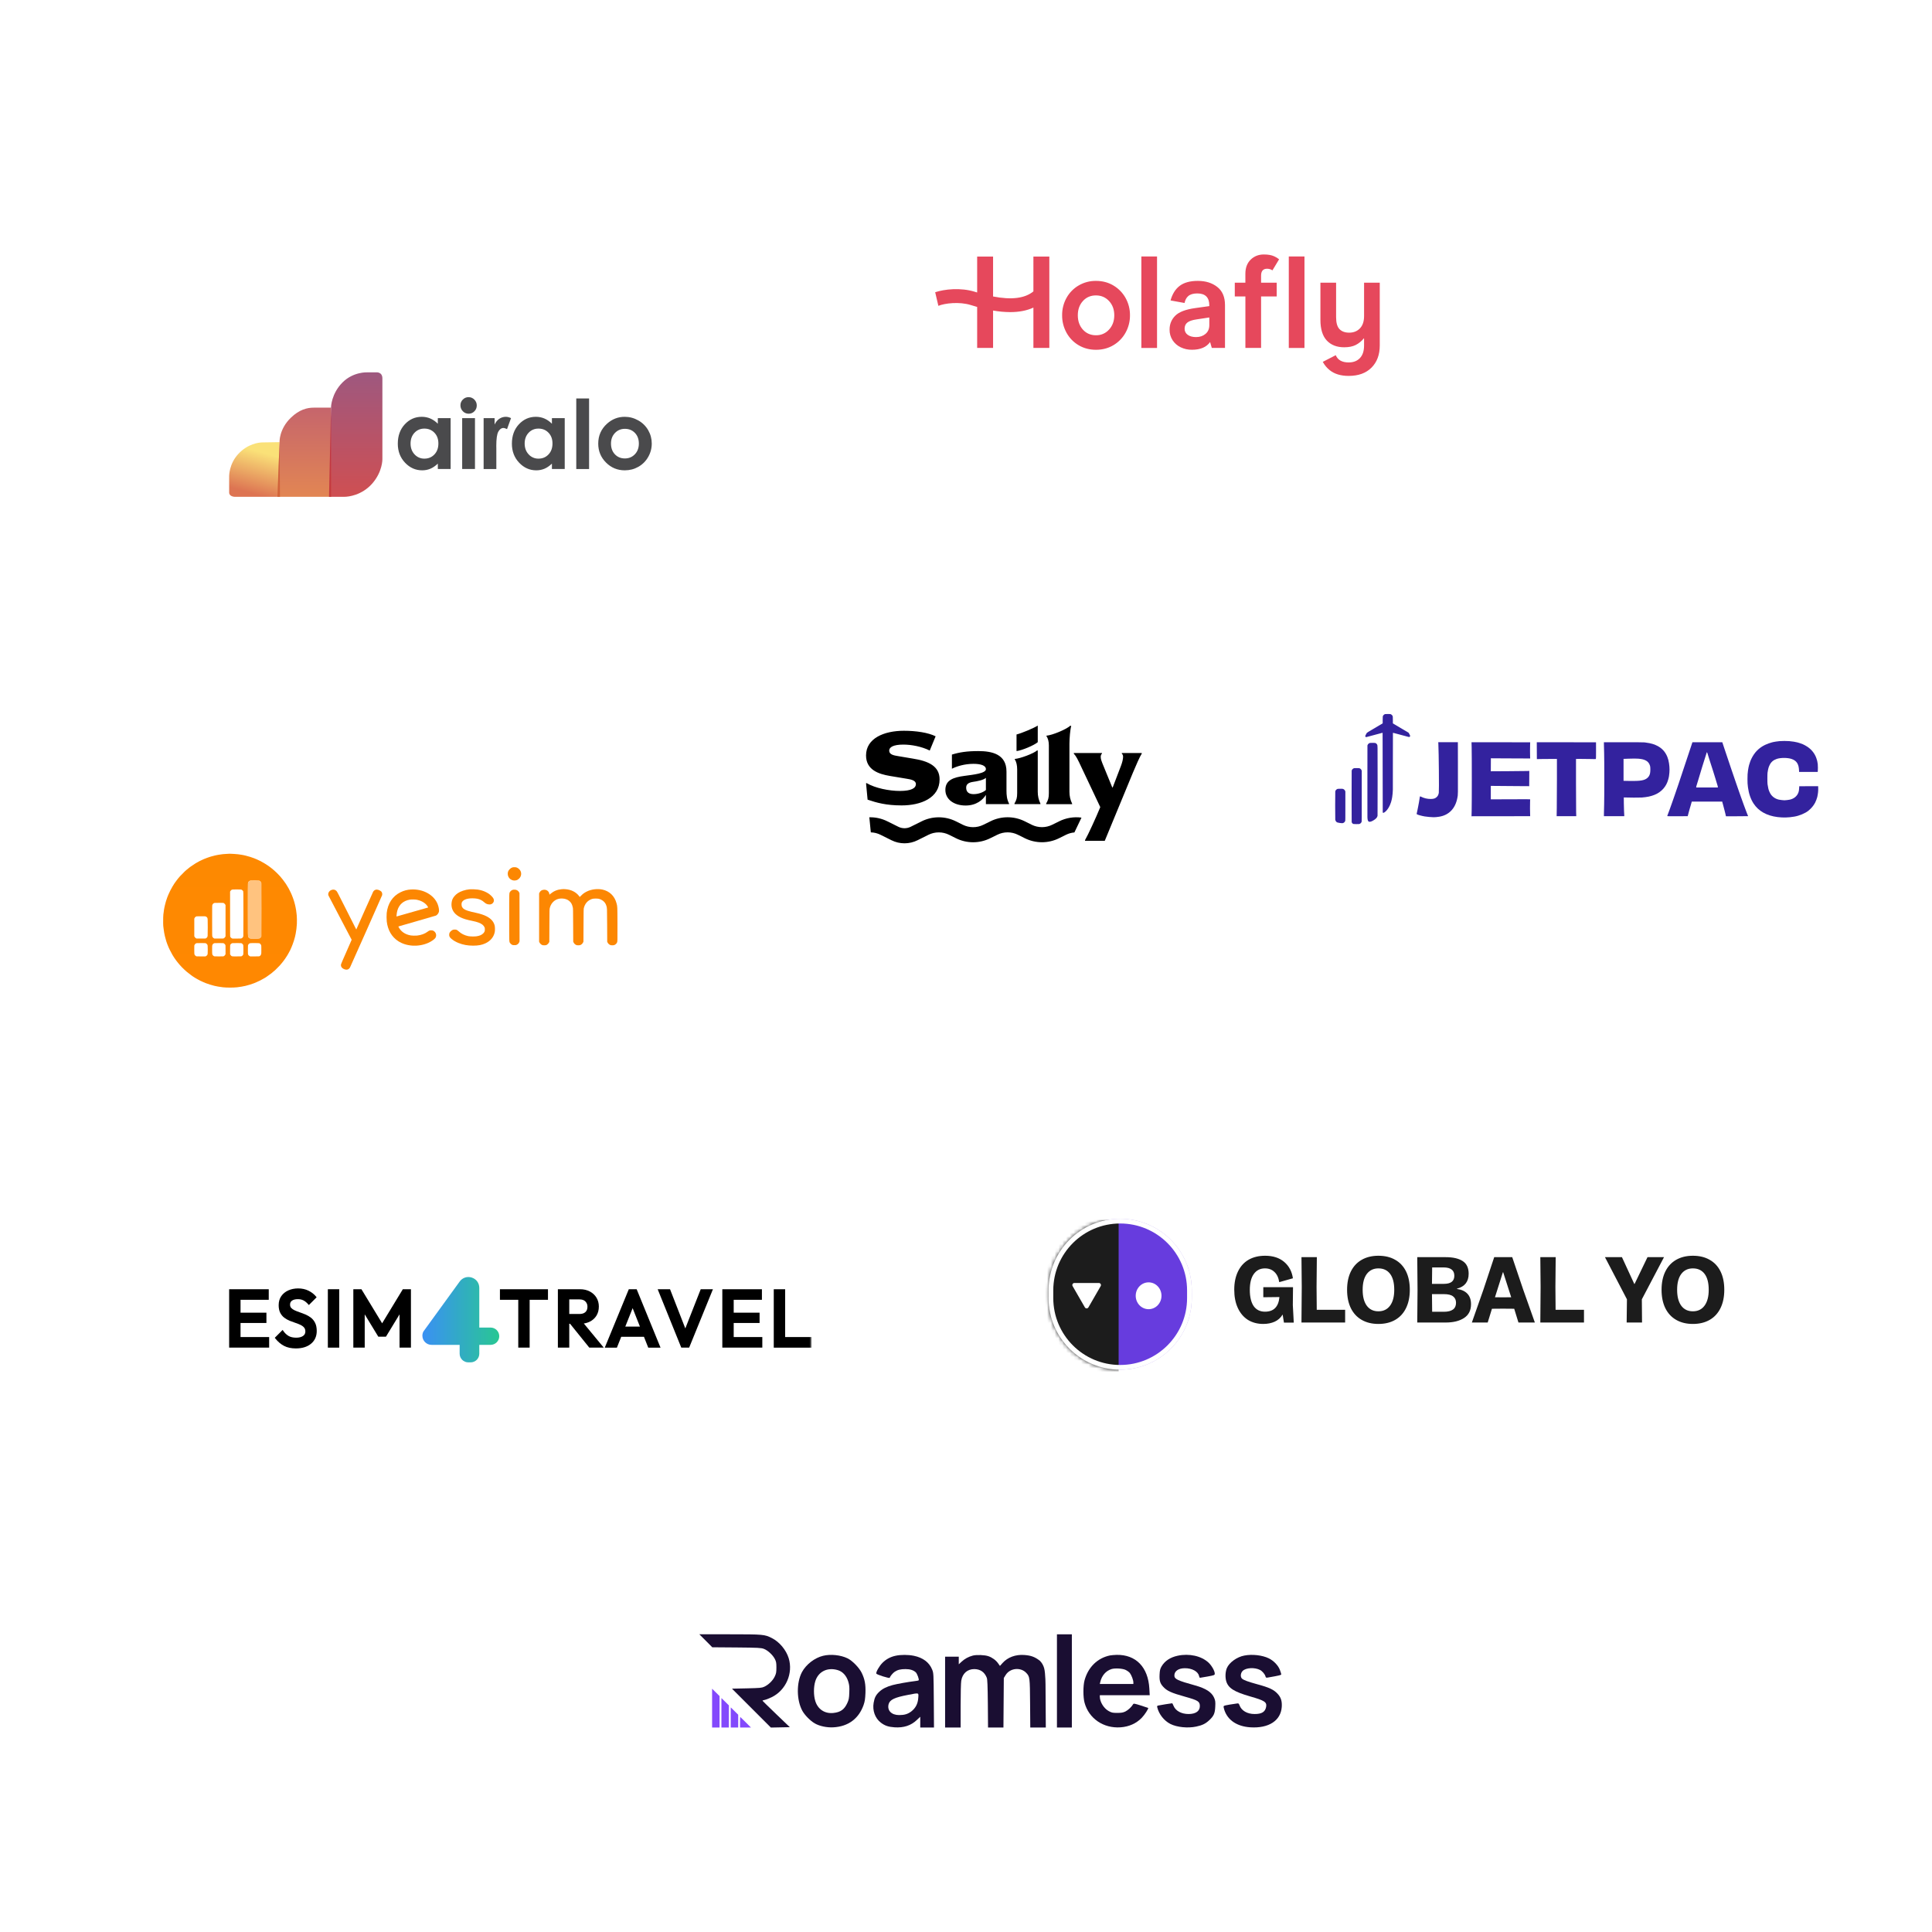 <svg fill="none" height="512" viewBox="0 0 512 512" width="512" xmlns="http://www.w3.org/2000/svg" xmlns:xlink="http://www.w3.org/1999/xlink"><filter id="a" color-interpolation-filters="sRGB" filterUnits="userSpaceOnUse" height="139.964" width="218.18" x="308.753" y="133.623"><feFlood flood-opacity="0" result="BackgroundImageFix"/><feColorMatrix in="SourceAlpha" result="hardAlpha" type="matrix" values="0 0 0 0 0 0 0 0 0 0 0 0 0 0 0 0 0 0 127 0"/><feOffset dy="4.117"/><feGaussianBlur stdDeviation="16.466"/><feComposite in2="hardAlpha" operator="out"/><feColorMatrix type="matrix" values="0 0 0 0 0 0 0 0 0 0 0 0 0 0 0 0 0 0 0.04 0"/><feBlend in2="BackgroundImageFix" mode="normal" result="effect1_dropShadow_6668_5616"/><feBlend in="SourceGraphic" in2="effect1_dropShadow_6668_5616" mode="normal" result="shape"/></filter><filter id="b" color-interpolation-filters="sRGB" filterUnits="userSpaceOnUse" height="139.964" width="208.916" x="203.78" y="12.184"><feFlood flood-opacity="0" result="BackgroundImageFix"/><feColorMatrix in="SourceAlpha" result="hardAlpha" type="matrix" values="0 0 0 0 0 0 0 0 0 0 0 0 0 0 0 0 0 0 127 0"/><feOffset dy="4.117"/><feGaussianBlur stdDeviation="16.466"/><feComposite in2="hardAlpha" operator="out"/><feColorMatrix type="matrix" values="0 0 0 0 0 0 0 0 0 0 0 0 0 0 0 0 0 0 0.04 0"/><feBlend in2="BackgroundImageFix" mode="normal" result="effect1_dropShadow_6668_5616"/><feBlend in="SourceGraphic" in2="effect1_dropShadow_6668_5616" mode="normal" result="shape"/></filter><filter id="c" color-interpolation-filters="sRGB" filterUnits="userSpaceOnUse" height="132.76" width="210.975" x="10.3" y="49.233"><feFlood flood-opacity="0" result="BackgroundImageFix"/><feColorMatrix in="SourceAlpha" result="hardAlpha" type="matrix" values="0 0 0 0 0 0 0 0 0 0 0 0 0 0 0 0 0 0 127 0"/><feOffset dy="4.117"/><feGaussianBlur stdDeviation="16.466"/><feComposite in2="hardAlpha" operator="out"/><feColorMatrix type="matrix" values="0 0 0 0 0 0 0 0 0 0 0 0 0 0 0 0 0 0 0.04 0"/><feBlend in2="BackgroundImageFix" mode="normal" result="effect1_dropShadow_6668_5616"/><feBlend in="SourceGraphic" in2="effect1_dropShadow_6668_5616" mode="normal" result="shape"/></filter><filter id="d" color-interpolation-filters="sRGB" filterUnits="userSpaceOnUse" height="132.76" width="265.52" x="233.626" y="276.675"><feFlood flood-opacity="0" result="BackgroundImageFix"/><feColorMatrix in="SourceAlpha" result="hardAlpha" type="matrix" values="0 0 0 0 0 0 0 0 0 0 0 0 0 0 0 0 0 0 127 0"/><feOffset dy="4.117"/><feGaussianBlur stdDeviation="16.466"/><feComposite in2="hardAlpha" operator="out"/><feColorMatrix type="matrix" values="0 0 0 0 0 0 0 0 0 0 0 0 0 0 0 0 0 0 0.04 0"/><feBlend in2="BackgroundImageFix" mode="normal" result="effect1_dropShadow_6668_5616"/><feBlend in="SourceGraphic" in2="effect1_dropShadow_6668_5616" mode="normal" result="shape"/></filter><filter id="e" color-interpolation-filters="sRGB" filterUnits="userSpaceOnUse" height="132.76" width="252.141" x="10.3" y="283.879"><feFlood flood-opacity="0" result="BackgroundImageFix"/><feColorMatrix in="SourceAlpha" result="hardAlpha" type="matrix" values="0 0 0 0 0 0 0 0 0 0 0 0 0 0 0 0 0 0 127 0"/><feOffset dy="4.117"/><feGaussianBlur stdDeviation="16.466"/><feComposite in2="hardAlpha" operator="out"/><feColorMatrix type="matrix" values="0 0 0 0 0 0 0 0 0 0 0 0 0 0 0 0 0 0 0.04 0"/><feBlend in2="BackgroundImageFix" mode="normal" result="effect1_dropShadow_6668_5616"/><feBlend in="SourceGraphic" in2="effect1_dropShadow_6668_5616" mode="normal" result="shape"/></filter><filter id="f" color-interpolation-filters="sRGB" filterUnits="userSpaceOnUse" height="132.76" width="165.694" x="182.169" y="142.886"><feFlood flood-opacity="0" result="BackgroundImageFix"/><feColorMatrix in="SourceAlpha" result="hardAlpha" type="matrix" values="0 0 0 0 0 0 0 0 0 0 0 0 0 0 0 0 0 0 127 0"/><feOffset dy="4.117"/><feGaussianBlur stdDeviation="16.466"/><feComposite in2="hardAlpha" operator="out"/><feColorMatrix type="matrix" values="0 0 0 0 0 0 0 0 0 0 0 0 0 0 0 0 0 0 0.04 0"/><feBlend in2="BackgroundImageFix" mode="normal" result="effect1_dropShadow_6668_5616"/><feBlend in="SourceGraphic" in2="effect1_dropShadow_6668_5616" mode="normal" result="shape"/></filter><filter id="g" color-interpolation-filters="sRGB" filterUnits="userSpaceOnUse" height="132.76" width="248.026" x="138.944" y="379.59"><feFlood flood-opacity="0" result="BackgroundImageFix"/><feColorMatrix in="SourceAlpha" result="hardAlpha" type="matrix" values="0 0 0 0 0 0 0 0 0 0 0 0 0 0 0 0 0 0 127 0"/><feOffset dy="4.117"/><feGaussianBlur stdDeviation="16.466"/><feComposite in2="hardAlpha" operator="out"/><feColorMatrix type="matrix" values="0 0 0 0 0 0 0 0 0 0 0 0 0 0 0 0 0 0 0.04 0"/><feBlend in2="BackgroundImageFix" mode="normal" result="effect1_dropShadow_6668_5616"/><feBlend in="SourceGraphic" in2="effect1_dropShadow_6668_5616" mode="normal" result="shape"/></filter><filter id="h" color-interpolation-filters="sRGB" filterUnits="userSpaceOnUse" height="132.76" width="202.742" x="2.067" y="177.877"><feFlood flood-opacity="0" result="BackgroundImageFix"/><feColorMatrix in="SourceAlpha" result="hardAlpha" type="matrix" values="0 0 0 0 0 0 0 0 0 0 0 0 0 0 0 0 0 0 127 0"/><feOffset dy="4.117"/><feGaussianBlur stdDeviation="16.466"/><feComposite in2="hardAlpha" operator="out"/><feColorMatrix type="matrix" values="0 0 0 0 0 0 0 0 0 0 0 0 0 0 0 0 0 0 0.04 0"/><feBlend in2="BackgroundImageFix" mode="normal" result="effect1_dropShadow_6668_5616"/><feBlend in="SourceGraphic" in2="effect1_dropShadow_6668_5616" mode="normal" result="shape"/></filter><linearGradient id="i" gradientUnits="userSpaceOnUse" x1="94.272" x2="94.272" y1="94.556" y2="127.539"><stop offset="0" stop-color="#9e587f"/><stop offset="1" stop-color="#cf4f52"/></linearGradient><linearGradient id="j" gradientUnits="userSpaceOnUse" x1="69.605" x2="66.609" y1="115.818" y2="126.58"><stop offset="0" stop-color="#fae178"/><stop offset="1" stop-color="#dd7452"/></linearGradient><linearGradient id="k" gradientUnits="userSpaceOnUse" x1="80.661" x2="80.661" y1="103.913" y2="127.539"><stop offset="0" stop-color="#c6656c"/><stop offset="1" stop-color="#e28653"/></linearGradient><linearGradient id="l" gradientUnits="userSpaceOnUse" x1="111.938" x2="132.306" y1="345.614" y2="345.614"><stop offset="0" stop-color="#3a90f4"/><stop offset="1" stop-color="#29c793"/></linearGradient><linearGradient id="m" gradientUnits="userSpaceOnUse" x1="60.963" x2="60.963" y1="257.607" y2="222.13"><stop offset="0" stop-color="#ff8801"/><stop offset="1" stop-color="#fd8901"/></linearGradient><clipPath id="n"><path d="m0 0h512v512h-512z"/></clipPath><clipPath id="o"><path d="m60.728 94.516h112.177v33.063h-112.177z"/></clipPath><clipPath id="p"><path d="m60.728 330.191h154.372v30.874h-154.372z"/></clipPath><clipPath id="q"><path d="m229.51 188.168h73.07v32.881h-73.07z"/></clipPath><clipPath id="r"><path d="m185.256 428.989h154.619v24.7h-154.619z"/></clipPath><clipPath id="s"><path d="m43.232 222.13h120.41v35.603h-120.41z"/></clipPath><mask id="t" height="41" maskUnits="userSpaceOnUse" width="39" x="277" y="318"><path d="m315.836 337.848c0-10.481-8.497-18.978-18.979-18.978-10.481 0-18.978 8.497-18.978 18.978v2.038c0 10.482 8.497 18.979 18.978 18.979 10.482 0 18.979-8.497 18.979-18.979z" fill="#fff"/></mask><mask id="u" height="23" maskUnits="userSpaceOnUse" width="156" x="60" y="334"><path d="m60.728 356.922h154.373v-22.615h-154.373z" fill="#fff"/></mask><mask id="v" height="23" maskUnits="userSpaceOnUse" width="156" x="60" y="334"><path d="m60.728 356.922h154.373v-22.615h-154.373z" fill="#fff"/></mask><mask id="w" height="23" maskUnits="userSpaceOnUse" width="156" x="60" y="334"><path d="m60.728 356.922h154.373v-22.615h-154.373z" fill="#fff"/></mask><mask id="x" height="23" maskUnits="userSpaceOnUse" width="156" x="60" y="334"><path d="m60.728 356.922h154.373v-22.615h-154.373z" fill="#fff"/></mask><mask id="y" height="23" maskUnits="userSpaceOnUse" width="156" x="60" y="334"><path d="m60.728 356.922h154.373v-22.615h-154.373z" fill="#fff"/></mask><mask id="z" height="23" maskUnits="userSpaceOnUse" width="156" x="60" y="334"><path d="m60.728 356.922h154.373v-22.615h-154.373z" fill="#fff"/></mask><mask id="A" height="23" maskUnits="userSpaceOnUse" width="156" x="60" y="334"><path d="m60.728 356.922h154.373v-22.615h-154.373z" fill="#fff"/></mask><mask id="B" height="23" maskUnits="userSpaceOnUse" width="156" x="60" y="334"><path d="m60.728 356.922h154.373v-22.615h-154.373z" fill="#fff"/></mask><g clip-path="url(#n)"><g filter="url(#a)"><rect fill="#fff" height="74.099" rx="32.933" width="152.314" x="341.686" y="162.439"/><g fill="#33229e"><path d="m367.067 185.122c-.302.097-.524.321-.615.622-.021.071-.026.235-.026.951v.867l-.045.041c-.026.024-.053.043-.062.043-.008 0-.05.023-.091.052-.041.028-.079.052-.083.052-.005 0-.11.062-.236.138-.126.075-.231.137-.236.137s-.029.014-.053.033c-.026.017-.076.048-.111.069-.036.019-.091.05-.12.067-.031.019-.188.112-.348.207-.16.096-.295.176-.298.176-.005 0-.03.014-.054.032-.026.018-.075.049-.11.069-.146.081-.188.107-.444.261-.147.087-.29.174-.319.189-.028.017-.095.055-.147.086-.051.031-.117.069-.146.086-.028.016-.172.102-.319.19-.257.153-.298.179-.443.26-.036.021-.086.052-.112.069-.024.019-.048.033-.053.033-.029 0-.276.167-.334.227-.078.081-.086.095-.305.517-.129.252-.148.298-.148.376 0 .112.039.172.148.222l.079.038.176-.045c.165-.043.262-.069.553-.146.07-.019.188-.05.258-.069.071-.019.188-.05.259-.069.07-.019.187-.05.258-.069.34-.09.4-.107.457-.123.032-.01.088-.024.12-.032.033-.009.092-.024.13-.035.037-.01.096-.026.129-.034.032-.009.091-.024.129-.035.038-.01.096-.026.129-.034.033-.009.091-.024.129-.035.038-.01.097-.025.13-.034.032-.009.091-.024.129-.034.038-.011.096-.026.129-.035s.088-.022.121-.033c.032-.008.12-.032.194-.051.567-.152.652-.174.793-.211.074-.019.141-.029.15-.024.012.007.017 3.786.017 10.546 0 7.95.005 10.546.021 10.574.034.067.062.081.151.081.142 0 .31-.102.602-.362.246-.222.422-.429.632-.744.098-.148.179-.274.179-.281s.014-.033.033-.057c.041-.06.22-.41.284-.555.143-.325.188-.443.276-.713.031-.097.067-.209.079-.252s.028-.096.034-.12c.076-.245.188-.77.24-1.117.093-.613.146-1.237.167-1.933.007-.203.01-3.675.007-7.712-.002-4.974.003-7.346.015-7.353.018-.012.049-.005.283.057.072.021.191.052.262.071.071.018.188.049.258.068.071.019.188.05.259.069.07.019.188.05.258.069.071.019.188.05.259.069.07.019.187.05.258.069.34.09.4.107.457.122.032.011.088.025.12.033.033.009.092.024.13.035.037.01.096.025.129.034.032.009.091.024.129.035.038.01.096.025.129.034s.091.024.129.034c.038.011.097.026.13.035.032.009.091.024.129.034.038.011.096.026.129.035.033.008.088.022.121.033.032.008.12.032.194.051.073.021.193.054.267.073.186.051.302.06.374.025.09-.043.147-.129.159-.237.008-.09.005-.1-.159-.419-.093-.181-.179-.346-.191-.372-.014-.024-.041-.059-.062-.079-.038-.035-.267-.178-.284-.178-.005 0-.03-.014-.054-.033-.026-.017-.076-.048-.11-.068-.146-.081-.188-.107-.444-.261-.147-.088-.29-.174-.319-.189-.028-.017-.095-.055-.147-.086-.051-.031-.117-.069-.146-.086-.028-.016-.172-.102-.319-.19-.257-.153-.298-.179-.443-.26-.036-.021-.086-.052-.112-.069-.024-.019-.048-.033-.053-.033-.003 0-.138-.079-.298-.176-.16-.094-.317-.187-.346-.206-.031-.018-.087-.049-.121-.067-.036-.021-.086-.052-.112-.069-.024-.019-.048-.033-.053-.033-.006 0-.111-.062-.236-.138-.126-.076-.231-.138-.236-.138-.004 0-.042-.024-.083-.051-.042-.03-.079-.052-.086-.052s-.045-.024-.086-.052l-.076-.052-.005-.892c-.007-.956-.004-.913-.104-1.12-.096-.195-.325-.377-.567-.45-.094-.029-1.295-.022-1.39.007z"/><path d="m363.048 192.77c-.296.085-.505.273-.626.566l-.037.091-.009 9.347c-.005 5.141-.003 9.486.005 9.657.033.758.114 1.03.355 1.183.071.045.091.048.236.048.2 0 .374-.051.696-.203.198-.095.536-.303.715-.441.302-.234.453-.4.567-.618.052-.102.064-.137.114-.323.017-.06.02-2.021.019-8.666-.004-4.724-.011-8.892-.019-9.261-.016-.74-.019-.765-.142-.99-.096-.179-.305-.336-.523-.395-.105-.027-1.249-.022-1.351.005z"/><path d="m358.872 199.457c-.321.081-.558.305-.662.627-.027.085-.027 13.554 0 13.654.076.276.248.452.505.515.107.028 1.38.037 1.475.011.325-.085.568-.315.663-.629.022-.074.026-.913.026-6.78v-6.695l-.036-.109c-.093-.284-.343-.52-.627-.59-.109-.028-1.239-.031-1.344-.004z"/><path d="m354.554 204.931c-.169.046-.207.062-.319.136-.181.117-.309.293-.372.508-.035.122-.037 7.429-.002 7.562.105.386.289.613.581.717.131.046.332.088.585.12.507.068.691.078.817.05.322-.074.582-.325.665-.644.022-.086.026-.588.026-3.913v-3.813l-.041-.122c-.023-.067-.066-.162-.097-.208-.096-.152-.281-.298-.439-.354-.162-.055-.228-.06-.781-.058-.31.002-.591.008-.623.019z"/><path d="m471.656 192.283c-.709.074-1.413.177-1.729.255-.082.022-.246.061-.367.091-.475.112-1.283.406-1.789.652-1.646.795-2.813 1.98-3.639 3.691-.142.289-.255.549-.255.575 0 .025-.017.082-.043.125-.043.078-.168.458-.259.786-.03.108-.069.242-.086.303-.057.186-.182.834-.255 1.318-.104.722-.134 1.236-.134 2.264 0 1.025.017 1.34.134 2.23.207 1.599.73 3.103 1.469 4.235 1.318 2.023 3.479 3.246 6.37 3.604 1.499.186 2.856.152 4.472-.125 1.288-.22 2.874-.886 3.674-1.538.812-.666 1.365-1.323 1.802-2.135.203-.381.492-1.145.574-1.513.199-.912.273-1.577.251-2.329l-.013-.536h-2.506l-2.507.004-.03.554c-.03.527-.069.777-.177 1.076-.346.985-1.18 1.681-2.299 1.927-.294.069-1.154.169-1.426.169-.273 0-1.115-.1-1.448-.169-.955-.203-1.78-.778-2.264-1.577-.16-.264-.402-.817-.463-1.042-.017-.073-.06-.237-.095-.367-.056-.225-.095-.432-.203-1.128-.056-.372-.056-2.649 0-3.016.181-1.146.268-1.457.562-2.057.389-.8.989-1.31 1.88-1.612 1.032-.346 2.843-.346 3.889 0 1.387.458 1.97 1.361 2.022 3.137l.009.311h2.463l2.463.005.031-.186c.043-.29.038-1.573-.009-1.889-.13-.847-.13-.847-.35-1.517-.406-1.223-1.24-2.303-2.381-3.072-.355-.238-.968-.579-1.236-.683-.549-.212-.791-.298-1.132-.393-.108-.03-.242-.069-.303-.087-.38-.116-1.357-.272-2.165-.341-.579-.056-1.966-.052-2.502 0z"/><path d="m381.183 193.13c.112 2.131.207 12.381.116 12.856-.095.497-.216.765-.475 1.042-.406.436-.847.592-1.664.592-.911 0-1.771-.199-2.541-.588-.294-.147-.328-.138-.358.1-.048.414-.117.825-.234 1.447-.026.138-.069.363-.095.497-.026.138-.06.337-.082.445-.065.368-.134.713-.173.865-.021.082-.06.267-.086.41s-.065.316-.087.389c-.017.069-.047.203-.06.29-.026.142-.017.168.091.22.129.069.475.194.682.246.597.16.834.216 1.318.303.545.099 1.846.216 2.416.216.372 0 .916-.052 1.431-.134 2.597-.411 4.308-2.182 4.835-5.009.177-.95.164-.272.143-9.52l-.013-5.216h-2.597-2.597z"/><path d="m390.006 193.994c.052 1.841.052 14.857 0 16.75l-.039 1.456 7.774-.008 7.774-.013-.008-.151c-.044-.713-.057-3.116-.022-3.626.026-.341.035-.644.026-.674-.017-.043-1.05-.052-5.229-.03l-5.203.021v-1.785-1.784l3.989.034c2.191.022 4.481.039 5.086.039l1.102.004.013-2.022.009-2.027-.506.026c-.281.013-2.576.035-5.104.052l-4.589.026.009-1.72.013-1.724 3.392.021c1.867.013 4.209.022 5.207.022h1.815l-.021-.454c-.013-.25-.022-.95-.022-1.555s.009-1.366.022-1.686l.021-.583-7.774-.013-7.774-.009z"/><path d="m407.274 194.816.013 2.238 1.145-.022c.631-.012 1.828-.021 2.658-.021h1.513v5.445c0 2.995-.018 6.409-.039 7.584l-.035 2.139h2.597 2.602l-.035-1.145c-.017-.631-.034-4.041-.034-7.584v-6.439l1.037-.013c.57-.009 1.746.009 2.61.03.92.026 1.595.03 1.62.009.035-.03.048-.722.044-2.239l-.005-2.195-7.852-.013-7.847-.009z"/><path d="m425.062 193.433c.004.471.03 1.4.052 2.065.056 1.513.056 12.278 0 13.591-.022.536-.044 1.448-.048 2.031l-.013 1.059h2.701 2.697l-.013-.432c-.005-.238-.031-.657-.052-.929-.022-.272-.043-1.197-.052-2.053l-.013-1.556.173.009c1.007.048 4.071.061 4.598.017 1.422-.116 2.342-.306 3.332-.695 1.845-.722 3.176-2.2 3.673-4.084.142-.54.164-.627.212-.951.177-1.214.177-2.117 0-3.327-.1-.67-.234-1.171-.454-1.729-.532-1.331-1.452-2.325-2.727-2.943-.281-.134-.549-.259-.596-.281-.337-.134-.929-.302-1.426-.402-.368-.073-.787-.138-1.275-.198-.234-.026-2.239-.044-5.575-.044h-5.207zm9.161 3.513c1.003.108 1.344.19 1.91.467.584.289.96.765 1.154 1.46.112.407.095 1.573-.026 2.027-.134.484-.32.804-.631 1.093-.752.709-1.888.908-4.818.847l-1.556-.03v-2.912-2.909l.272-.004c.147-.004.579-.022.96-.039 1.123-.047 2.286-.047 2.735 0z"/><path d="m448.158 193.649c-1.107 3.344-3.388 10.202-3.423 10.276-.021.047-.147.406-.276.799-.134.394-.359 1.055-.502 1.47-.147.415-.319.92-.389 1.123-.069.203-.203.592-.302.865-.099.272-.216.605-.259.734-.044.13-.143.402-.216.605-.074.203-.165.454-.199.562-.035.108-.082.233-.1.281-.021.047-.06.155-.09.238-.031.082-.07.19-.087.237-.017.048-.073.195-.121.324-.047.13-.147.394-.22.584-.074.19-.134.371-.134.402 0 .043.557.051 2.709.043l2.71-.013.039-.151c.086-.363.104-.433.246-.93.078-.272.121-.427.19-.691.069-.242.208-.73.285-.972.018-.061.057-.195.087-.303s.069-.242.086-.302c.022-.061.061-.199.091-.316l.056-.203h4.032 4.032l.026.117c.013.069.035.151.048.186.012.034.06.211.108.389.047.177.099.38.121.453.064.221.22.813.259.973.099.419.268 1.076.302 1.192.026.074.044.173.044.221 0 .047.021.147.047.224l.048.134h2.904c1.599 0 2.917-.013 2.934-.025.013-.013.009-.061-.009-.1-.021-.039-.056-.117-.078-.177-.025-.061-.069-.169-.099-.238-.065-.155-.082-.199-.259-.67-.078-.203-.156-.406-.173-.453-.017-.048-.078-.203-.13-.346s-.112-.298-.129-.346c-.018-.047-.074-.194-.121-.324-.048-.129-.121-.324-.16-.432-.043-.108-.091-.242-.108-.302-.022-.061-.095-.273-.173-.476-.074-.203-.164-.454-.199-.562s-.082-.233-.104-.281c-.021-.047-.069-.172-.103-.28-.035-.108-.143-.42-.242-.692-.1-.272-.216-.605-.26-.734-.043-.13-.181-.519-.302-.865-.121-.345-.277-.791-.346-.994s-.263-.765-.432-1.253-.432-1.266-.588-1.728c-.151-.463-.298-.882-.32-.93-.021-.047-.332-.972-.691-2.052-.359-1.081-.665-1.997-.683-2.031-.017-.035-.276-.8-.57-1.694l-.54-1.634h-3.959-3.958zm4.321 1.81c.039.117.113.359.164.536.052.177.13.432.173.562.039.13.139.441.216.691.078.251.273.852.432 1.34.16.488.355 1.089.433 1.34.077.25.177.561.216.691.043.13.138.441.216.691.078.251.155.502.173.562.021.061.077.255.134.432.051.178.125.433.168.562.039.13.095.316.125.411.087.315.225.778.268.886.022.06.044.177.048.259l.013.151h-2.874-2.874l.013-.151c.005-.082.026-.199.048-.259.021-.061.082-.255.134-.433.052-.177.112-.371.129-.432.022-.06.078-.255.134-.432.052-.177.126-.432.169-.562.039-.129.099-.324.13-.432.03-.108.09-.302.129-.432.043-.13.121-.385.173-.562.117-.406.177-.596.221-.734.017-.061.073-.255.129-.432.052-.178.125-.433.169-.562.039-.13.138-.441.216-.692.078-.25.194-.618.259-.821.069-.203.182-.57.259-.821.078-.25.195-.618.26-.821.064-.203.147-.458.177-.575.03-.112.078-.198.104-.19.021.009.073.113.116.229z"/></g></g><g filter="url(#b)"><rect fill="#fff" height="74.099" rx="32.933" width="143.052" x="236.713" y="41"/><path d="m295.054 71.533c-1.362-.807-2.897-1.211-4.607-1.211-1.611-.02-3.197.399-4.589 1.211-1.351.786-2.465 1.923-3.222 3.291-.78 1.409-1.18 2.997-1.16 4.608-.018 1.616.381 3.209 1.16 4.624.749 1.373 1.857 2.517 3.205 3.311 1.362.808 2.897 1.212 4.606 1.212 1.71 0 3.245-.404 4.607-1.212 1.35-.795 2.463-1.937 3.222-3.307.789-1.412 1.196-3.006 1.179-4.624.018-1.613-.388-3.202-1.179-4.608-.763-1.364-1.875-2.5-3.222-3.294zm-1.143 11.691c-.434.487-.968.874-1.566 1.134-.598.26-1.246.388-1.898.373-1.409 0-2.563-.496-3.463-1.489-.901-.993-1.351-2.263-1.351-3.81 0-1.524.45-2.783 1.351-3.776.9-.993 2.054-1.488 3.463-1.484 1.386 0 2.541.496 3.464 1.489.924.993 1.386 2.252 1.386 3.776 0 1.517-.462 2.779-1.386 3.788zm8.561-19.38h4.156v24.247h-4.156zm39.072 0h4.156v24.247h-4.156zm19.951 6.962v8.836c0 1.409-.364 2.495-1.091 3.256s-1.68 1.143-2.858 1.143c-1.108 0-1.962-.312-2.563-.935-.601-.624-.901-1.674-.901-3.152v-9.149h-4.157v9.838c0 2.447.56 4.272 1.68 5.473s2.661 1.801 4.621 1.801c1.225 0 2.241-.202 3.048-.607.846-.434 1.59-1.042 2.183-1.784l.034.104v1.836c0 1.433-.363 2.535-1.091 3.308-.727.773-1.726 1.16-2.996 1.161-1.741 0-2.88-.641-3.416-1.923l-3.436 1.767c.459.858 1.089 1.612 1.851 2.217 1.257 1.005 2.925 1.508 5.006 1.507 2.586 0 4.607-.733 6.062-2.2 1.454-1.466 2.181-3.424 2.18-5.872v-16.626zm-25.701-3.704c.505-.006.999.144 1.414.43l1.767-2.933c-.408-.325-.857-.596-1.335-.806-.681-.314-1.588-.471-2.719-.471-1.385 0-2.546.456-3.481 1.368-.936.912-1.404 2.165-1.404 3.758v2.356h-2.804v3.637h2.811v13.649h4.157v-13.648h4.139v-3.637h-4.139v-1.871c0-1.222.531-1.833 1.594-1.833zm-13.198 4.83c-1.362-1.074-3.082-1.611-5.16-1.611-2.032 0-3.625.432-4.78 1.296s-1.97 2.16-2.447 3.888l3.709.673c.16-.789.484-1.4.972-1.825.542-.471 1.344-.707 2.407-.707 2.121 0 3.181 1.05 3.181 3.152v.208l-3.707.52c-2.54.346-4.312 1.022-5.317 2.026-1.004 1.005-1.505 2.235-1.501 3.69-.02.993.257 1.969.796 2.804.53.809 1.273 1.456 2.146 1.871.93.445 1.949.67 2.98.657 2.239 0 3.844-.681 4.814-2.043l.451 1.559h3.498v-11.361c.002-2.126-.679-3.725-2.042-4.798zm-2.112 10.097c0 .994-.335 1.773-1.005 2.337s-1.501.848-2.493.848c-.947 0-1.694-.202-2.239-.606-.258-.18-.467-.422-.609-.703s-.212-.593-.204-.907c0-.715.249-1.264.745-1.649s1.287-.656 2.373-.814l3.428-.52zm-46.621-8.919c-2.266 1.845-5.789 2.293-10.687 1.344v-10.574h-4.219v9.515c-.198-.059-.397-.118-.6-.183-3.784-1.178-8.1-.693-10.523.118l.846 3.605c1.674-.696 5.556-1.158 8.582-.213.576.18 1.14.345 1.695.5v10.866h4.219v-9.909c1.497.267 3.014.407 4.534.418 2.367 0 4.411-.401 6.153-1.197v10.687h4.221v-24.208h-4.221z" fill="#e6485c"/></g><g filter="url(#c)"><rect fill="#fff" height="66.895" rx="32.933" width="145.11" x="43.232" y="78.049"/><g clip-path="url(#o)"><path d="m101.338 96.188v21.373s.073 3.31-2.681 6.454c-2.755 3.143-6.372 3.524-7.33 3.524h-4.121l.522-23.776s.069-3.574 3.072-6.561c2.862-2.846 6.516-2.643 6.516-2.643h2.444c0-.001 1.579-.149 1.579 1.628z" fill="url(#i)"/><path d="m74.084 113.058.12 14.481h-12.042s-1.433-.033-1.433-1.146v-4.343s-.053-3.197 2.435-5.883c2.488-2.685 5.455-3.038 6.379-3.038.925 0 4.541-.071 4.541-.071z" fill="url(#j)"/><path d="m87.788 127.539h-14.252l.548-14.481s-.169-3.447 3.035-6.512c2.199-2.102 4.239-2.633 6.021-2.633h4.585z" fill="url(#k)"/><path d="m87.193 127.539h.594l-.063-23.624z" fill="#b50d31" opacity=".61"/><path d="m74.085 112.88-.563 14.658h.669z" fill="#c84e28" opacity=".59"/><path d="m116.029 106.688h3.394v13.487h-3.394v-1.425c-.663.628-1.328 1.08-1.994 1.358-.688.281-1.424.422-2.167.414-1.748 0-3.259-.676-4.534-2.027-1.276-1.351-1.913-3.03-1.912-5.04 0-2.083.617-3.79 1.85-5.12 1.234-1.331 2.733-1.996 4.497-1.996.811 0 1.572.153 2.283.458.712.307 1.371.766 1.976 1.376v-1.488m-3.568 2.78c-1.049 0-1.92.37-2.615 1.11-.694.74-1.041 1.688-1.041 2.846 0 1.165.353 2.123 1.059 2.876.329.363.733.652 1.183.846.45.195.936.291 1.427.282 1.065 0 1.948-.37 2.65-1.11.703-.739 1.054-1.708 1.054-2.907 0-1.175-.351-2.125-1.054-2.852-.702-.727-1.59-1.091-2.663-1.091zm11.719-8.332c.595 0 1.106.215 1.532.645.425.43.638.95.637 1.562 0 .604-.21 1.119-.632 1.544-.194.205-.429.367-.689.477-.261.11-.541.165-.823.161-.604 0-1.118-.216-1.543-.649-.208-.207-.371-.454-.481-.726s-.163-.563-.157-.857c0-.595.21-1.103.63-1.524.198-.204.435-.366.698-.475.262-.108.544-.162.828-.158zm-1.698 5.555h3.394v13.487h-3.394zm5.683 0h2.91v1.699c.315-.669.734-1.178 1.256-1.526.522-.346 1.094-.519 1.715-.519.44 0 .9.115 1.381.347l-1.057 2.913c-.398-.199-.725-.298-.982-.298-.522 0-.963.323-1.324.967-.36.646-.54 1.91-.54 3.793l.011.658v5.455h-3.369v-13.491zm18.1 0h3.395v13.487h-3.395v-1.425c-.662.628-1.327 1.08-1.993 1.358-.688.281-1.424.422-2.167.414-1.748 0-3.259-.676-4.535-2.027-1.275-1.351-1.912-3.03-1.911-5.04 0-2.083.617-3.79 1.85-5.12 1.234-1.331 2.732-1.996 4.497-1.996.81 0 1.572.153 2.283.458.712.307 1.37.766 1.976 1.376zm-3.567 2.777c-1.049 0-1.921.37-2.616 1.11-.693.74-1.04 1.688-1.039 2.846 0 1.165.353 2.123 1.058 2.876.329.364.732.653 1.182.847.45.195.937.291 1.428.281 1.065 0 1.948-.37 2.65-1.11.702-.739 1.053-1.708 1.054-2.907 0-1.175-.351-2.125-1.054-2.852-.701-.727-1.589-1.091-2.663-1.091zm10.021-7.984h3.394v18.696h-3.394zm12.831 4.861c1.275 0 2.475.318 3.599.954 1.096.608 2.005 1.504 2.63 2.59.629 1.091.944 2.269.944 3.533.005 1.254-.323 2.486-.95 3.571-.612 1.086-1.508 1.984-2.592 2.598-1.094.623-2.3.935-3.618.935-1.939 0-3.595-.688-4.967-2.064s-2.058-3.048-2.058-5.015c0-2.108.776-3.865 2.326-5.27 1.358-1.222 2.92-1.832 4.686-1.832zm.057 3.185c-1.055 0-1.933.367-2.634 1.099-.701.73-1.052 1.666-1.053 2.806 0 1.175.346 2.125 1.039 2.852.694.727 1.573 1.091 2.635 1.091s1.947-.368 2.653-1.104c.705-.734 1.058-1.681 1.058-2.839s-.347-2.098-1.039-2.819c-.694-.725-1.58-1.086-2.659-1.086z" fill="#4a4a4c"/></g></g><g filter="url(#d)"><rect fill="#fff" height="66.895" rx="32.933" width="199.655" x="266.559" y="305.491"/><path d="m334.787 346.741c-1.55 0-2.908-.358-4.075-1.075-1.149-.733-2.041-1.783-2.674-3.149-.634-1.367-.95-2.983-.95-4.849 0-1.85.325-3.45.975-4.8.65-1.366 1.583-2.408 2.799-3.124 1.234-.717 2.7-1.075 4.4-1.075 2.083 0 3.766.541 5.049 1.624 1.283 1.084 2.058 2.534 2.325 4.35l-3.625 1.025c-.183-1.183-.608-2.083-1.274-2.7-.65-.633-1.492-.95-2.525-.95-1.25 0-2.233.5-2.95 1.5-.7.983-1.05 2.383-1.05 4.2 0 1.866.342 3.299 1.025 4.299.7.983 1.7 1.475 3 1.475 2.316 0 3.591-1.292 3.824-3.875l-4.274.05v-2.674h7.874l-.05 4.749.25 4.649h-2.6l-.35-2.149c-.5.85-1.2 1.483-2.1 1.899-.899.4-1.908.6-3.024.6zm10.19-9.823-.075-7.874h4.075l-.075 7.874.05 6.074h7.524v3.374h-11.574zm20.313 9.823c-1.7 0-3.174-.358-4.424-1.075-1.25-.716-2.208-1.749-2.875-3.099-.667-1.367-1-2.991-1-4.874 0-1.884.333-3.5 1-4.85s1.625-2.383 2.875-3.099c1.25-.717 2.724-1.075 4.424-1.075 1.733 0 3.216.358 4.45 1.075 1.249.699 2.208 1.724 2.874 3.074.667 1.35 1 2.975 1 4.875 0 1.866-.333 3.482-1 4.849-.666 1.366-1.625 2.408-2.874 3.124-1.25.717-2.733 1.075-4.45 1.075zm0-3.349c1.317 0 2.341-.492 3.075-1.475.75-1 1.125-2.408 1.125-4.224 0-1.85-.367-3.258-1.1-4.225-.734-.966-1.767-1.45-3.1-1.45-1.3 0-2.325.492-3.074 1.475-.734.983-1.1 2.383-1.1 4.2 0 1.816.366 3.224 1.1 4.224.733.983 1.758 1.475 3.074 1.475zm10.372-5.699-.075-8.649h7.549c1.916 0 3.408.341 4.474 1.025 1.067.683 1.6 1.808 1.6 3.374 0 2.1-1.033 3.416-3.1 3.95v.075c1.217.166 2.142.591 2.775 1.274.633.667.95 1.592.95 2.775 0 1.633-.617 2.85-1.85 3.65-1.216.799-2.85 1.199-4.899 1.199h-7.499zm6.999-1.575c1.833 0 2.749-.717 2.749-2.15 0-.75-.241-1.3-.724-1.65-.467-.366-1.167-.55-2.1-.55h-3.05l-.05 4.35zm-.05 7.399c2.166 0 3.249-.792 3.249-2.375 0-.75-.258-1.316-.775-1.7-.499-.4-1.308-.6-2.424-.6h-3.175l.05 4.675zm10.495-5.824 2.874-8.649h4.775l2.924 8.649 3.075 8.673h-4.35l-1.124-3.649-2.975-.025-2.924.025-1.125 3.649h-4.2zm5.199 1.999 2.175-.025-2.125-6.624h-.075l-2.1 6.624zm9.97-2.774-.075-7.874h4.074l-.075 7.874.05 6.074h7.524v3.374h-11.573zm22.879 3.299-5.824-11.173h4.5l3.274 7.099h.075l3.425-7.099h4.374l-5.874 11.173.05 6.149h-4.074zm17.474 6.524c-1.699 0-3.174-.358-4.424-1.075-1.25-.716-2.207-1.749-2.875-3.099-.666-1.367-.999-2.991-.999-4.874 0-1.884.333-3.5.999-4.85.668-1.35 1.625-2.383 2.875-3.099 1.25-.717 2.725-1.075 4.424-1.075 1.734 0 3.218.358 4.45 1.075 1.25.699 2.208 1.724 2.875 3.074s.999 2.975.999 4.875c0 1.866-.332 3.482-.999 4.849-.667 1.366-1.625 2.408-2.875 3.124-1.25.717-2.732 1.075-4.45 1.075zm0-3.349c1.318 0 2.343-.492 3.075-1.475.75-1 1.125-2.408 1.125-4.224 0-1.85-.366-3.258-1.1-4.225-.732-.966-1.766-1.45-3.1-1.45-1.299 0-2.324.492-3.074 1.475-.733.983-1.1 2.383-1.1 4.2 0 1.816.367 3.224 1.1 4.224.734.983 1.758 1.475 3.074 1.475z" fill="#1c1c1c"/><g mask="url(#t)"><path d="m315.836 337.848c0-10.481-8.497-18.978-18.979-18.978-10.481 0-18.978 8.497-18.978 18.978v2.038c0 10.482 8.497 18.979 18.978 18.979 10.482 0 18.979-8.497 18.979-18.979z" fill="#6032dc"/><path d="m315.799 319.179h-38.705v40.319h38.705z" fill="#fff" fill-opacity=".05"/><path d="m296.446 319.179h-19.352v40.319h19.352z" fill="#1c1c1c"/><g fill="#fff"><path d="m304.392 342.834c1.886 0 3.415-1.593 3.415-3.558 0-1.964-1.529-3.557-3.415-3.557s-3.415 1.593-3.415 3.557c0 1.965 1.529 3.558 3.415 3.558z"/><path d="m284.252 336.713c-.21-.365.05-.824.469-.824h6.503c.418 0 .679.459.468.824l-3.251 5.638c-.21.363-.728.363-.937 0z"/></g></g><path d="m315.211 337.848c0-10.136-8.217-18.353-18.354-18.353-10.136 0-18.353 8.217-18.353 18.353v2.038c0 10.137 8.217 18.354 18.353 18.354 10.137 0 18.354-8.217 18.354-18.354z" stroke="#fff" stroke-width="1.25"/></g><g filter="url(#e)"><rect fill="#fff" height="66.895" rx="32.933" width="186.276" x="43.232" y="312.695"/><g clip-path="url(#p)"><g clip-rule="evenodd" fill-rule="evenodd"><path d="m130.015 347.7h-2.998v-10.516c0-1.268-.779-2.339-1.984-2.731-1.207-.391-2.466.019-3.21 1.045l-9.605 13.235-.024.04c-.168.335-.256.71-.256 1.086 0 1.337 1.087 2.424 2.424 2.424h7.448v2.348c0 1.263 1.028 2.291 2.292 2.291h.624c1.264 0 2.291-1.028 2.291-2.291v-2.348h2.998c1.263 0 2.291-1.028 2.291-2.291 0-1.264-1.028-2.292-2.291-2.292z" fill="url(#l)"/><path d="m63.746 346.481h6.859v-2.719h-6.859v-3.415h7.476v-2.805h-10.494v15.478h10.6v-2.805h-7.582z" fill="#000"/><path d="m82.437 345.112c-.438-.348-.927-.637-1.452-.859-.506-.214-1.022-.41-1.532-.583-.494-.167-.951-.346-1.357-.532-.382-.174-.692-.389-.921-.638-.207-.224-.308-.519-.308-.903 0-.447.166-.782.509-1.026.367-.262.896-.395 1.571-.395.548 0 1.039.108 1.458.321.427.217.847.557 1.246 1.01l.2.227 2.057-2.056-.161-.199c-.507-.626-1.173-1.145-1.98-1.545-.81-.401-1.738-.605-2.757-.605-.944 0-1.814.173-2.585.515-.783.346-1.414.855-1.875 1.513-.465.663-.701 1.474-.701 2.41 0 .808.14 1.489.414 2.025.275.534.643.975 1.095 1.312.435.325.922.599 1.447.813.509.208 1.025.397 1.532.561.488.158.942.339 1.347.538.381.188.689.424.917.703.215.262.319.601.319 1.034 0 .502-.2.886-.613 1.173-.439.305-1.048.46-1.808.46-.826 0-1.508-.155-2.029-.462-.529-.31-.993-.752-1.379-1.311l-.194-.28-2.082 2.081.157.198c.675.852 1.452 1.508 2.308 1.95.86.446 1.914.671 3.133.671 1.665 0 3.012-.416 4.004-1.237 1.008-.833 1.52-1.974 1.52-3.392 0-.835-.139-1.544-.412-2.105s-.64-1.028-1.09-1.387z" fill="#000"/></g><g mask="url(#u)"><path clip-rule="evenodd" d="m86.885 353.02h3.018v-15.478h-3.018z" fill="#000" fill-rule="evenodd"/></g><g mask="url(#v)"><path clip-rule="evenodd" d="m101.269 346.57-5.485-9.028h-2.148v15.478h3.018v-8.819l3.603 5.922h2.023l3.603-5.921v8.818h3.018v-15.478h-2.148z" fill="#000" fill-rule="evenodd"/></g><g mask="url(#w)"><path clip-rule="evenodd" d="m132.488 340.347h4.857v12.673h3.017v-12.673h4.857v-2.805h-12.731z" fill="#000" fill-rule="evenodd"/></g><g mask="url(#x)"><path clip-rule="evenodd" d="m155.682 342.172c0 .619-.176 1.083-.538 1.421s-.888.51-1.563.51h-2.719v-3.863h2.74c.678 0 1.183.181 1.542.553.362.374.538.825.538 1.379zm.624 3.96c.755-.378 1.349-.915 1.766-1.597s.628-1.491.628-2.406c0-.872-.211-1.663-.627-2.352-.415-.687-1.008-1.238-1.761-1.637-.748-.397-1.624-.598-2.603-.598h-5.865v15.478h3.018v-6.326h.211l5.098 6.326h3.827l-5.28-6.4c.579-.086 1.111-.25 1.588-.488z" fill="#000" fill-rule="evenodd"/></g><g mask="url(#y)"><path clip-rule="evenodd" d="m169.589 347.447h-3.88l1.948-4.89zm-2.95-9.905-6.368 15.478h3.216l1.146-2.875h6.022l1.136 2.875h3.257l-6.324-15.478z" fill="#000" fill-rule="evenodd"/></g><g mask="url(#z)"><path clip-rule="evenodd" d="m181.615 347.927-4.048-10.385h-3.278l6.186 15.301.072.177h2.086l6.302-15.478h-3.236z" fill="#000" fill-rule="evenodd"/></g><g mask="url(#A)"><path clip-rule="evenodd" d="m194.439 346.481h6.859v-2.719h-6.859v-3.415h7.477v-2.805h-10.494v15.478h10.6v-2.805h-7.583z" fill="#000" fill-rule="evenodd"/></g><g mask="url(#B)"><path clip-rule="evenodd" d="m208.072 350.215v-12.673h-3.017v15.478h10.046v-2.805z" fill="#000" fill-rule="evenodd"/></g></g></g><g filter="url(#f)"><rect fill="#fff" height="66.895" rx="32.933" width="99.827" x="215.102" y="171.702"/><g clip-path="url(#q)"><path d="m230.776 216.468c.891.024 1.765.242 2.563.639l2.93 1.456c1.07.531 2.248.807 3.443.806 1.194-.001 2.372-.279 3.441-.811l2.891-1.442c.85-.423 1.786-.644 2.735-.644.95-.001 1.886.219 2.736.642l1.829.91c1.405.698 2.952 1.063 4.521 1.066s3.117-.356 4.525-1.05l1.923-.946c.847-.418 1.78-.634 2.724-.632.945.002 1.877.222 2.722.643l1.826.909c1.409.702 2.961 1.068 4.536 1.069 1.574.002 3.127-.361 4.537-1.06l1.854-.919c.694-.344 1.446-.553 2.217-.617l1.875-3.927c-2.017-.273-4.07.064-5.894.968l-1.854.919c-.849.42-1.784.639-2.731.638s-1.882-.221-2.73-.643l-1.826-.909c-1.405-.699-2.953-1.065-4.522-1.068-1.57-.004-3.119.355-4.527 1.048l-1.924.948c-.847.417-1.779.633-2.723.631s-1.875-.222-2.721-.642l-1.829-.91c-1.412-.702-2.968-1.067-4.545-1.066s-3.132.367-4.544 1.071l-2.892 1.441c-.507.253-1.066.385-1.633.385s-1.126-.131-1.633-.383l-2.93-1.455c-1.478-.735-3.114-1.1-4.765-1.063zm56.771 2.244v-.197c.795-1.353 3.013-6.231 3.837-8.26l.199-.479-4.915-10.397c-1.053-2.255-1.45-3.072-2.103-3.777v-.168h7.473v.168c-.199.114-.341.508-.341.846 0 .648.312 1.324.426 1.663l2.642 6.452h.114l2.188-5.72c.313-.817.568-1.776.568-2.423 0-.451-.227-.733-.341-.817v-.169h5.285v.169c-.54.817-1.534 3.127-2.33 5.016l-7.475 18.092zm-10.301-9.717v-.169c.541-.93.711-1.522.711-2.762v-12.686c0-.979-.25-1.904-.625-2.364v-.171c1.485-.107 5.229-1.646 6.33-2.653l.222.108c-.263.797-.472 3.291-.472 4.666v12.763c0 1.099.228 2.141.711 3.127v.142h-6.876zm-8.397-.008v-.169c.54-.93.71-1.521.71-2.762v-6.311c0-.958-.199-2.032-.625-2.567v-.169c1.381-.091 5.027-1.445 5.939-2.28l.142.085v10.905c0 1.099.227 2.141.71 3.127v.141zm6.166-16.42c-.878.782-4.108 2.177-5.625 2.36v-4.399c1.357-.334 4.658-1.716 5.625-2.36zm-24.483 12.645c0-2.593 2.103-3.325 5.115-3.72 2.244-.31 5.626-.648 5.626-1.775 0-.987-1.393-1.409-3.296-1.409-2.416 0-4.461.676-5.711 1.296v-3.748c1.989-.62 4.034-.93 6.961-.93 3.637 0 7.501.79 7.501 5.439v5.015c0 1.184.086 2.311.682 3.466v.141h-6.138v-2.451c-.795 1.296-2.499 2.818-5.37 2.818-3.125 0-5.37-1.634-5.37-4.142zm5.513-.592c0 1.268.823 1.718 1.988 1.718 1.194 0 2.529-.45 3.24-1.099v-3.212c-.682.592-2.273.902-3.495 1.072-1.194.197-1.733.675-1.733 1.521zm-17.102 4.705c-4.092 0-6.605-.705-9.021-1.523l-.412-4.337.142-.057c2.301 1.352 5.996 2.085 8.809 2.085 3.04 0 4.262-.733 4.262-1.832 0-.986-1.392-1.239-2.472-1.409l-4.404-.732c-3.042-.507-6.337-1.634-6.337-5.438 0-4.537 4.773-6.538 10.03-6.538 3.211 0 6.421.479 8.41 1.466l-1.561 3.775c-2.16-1.07-4.859-1.578-6.99-1.578-2.7 0-3.751.705-3.751 1.607 0 1.042 1.251 1.268 2.301 1.436l4.007.677c4.12.648 7.047 2.001 7.047 5.495 0 4.931-4.945 6.903-10.06 6.903z" fill="#000"/></g></g><g filter="url(#g)"><rect fill="#fff" height="66.895" rx="32.933" width="182.159" x="171.877" y="408.406"/><g clip-path="url(#r)"><g fill="#1a0e32"><path d="m187.05 430.701 1.713 1.729 6.438.05c5.698.049 6.521.098 7.213.362 1.037.379 2.338 1.581 2.898 2.635.378.724.444 1.037.444 2.321 0 1.285-.066 1.598-.461 2.421-.527 1.07-1.63 2.141-2.75 2.667-.675.313-1.119.346-4.66.429l-3.902.082 5.154 5.154 5.154 5.154 2.503-.05 2.519-.049-3.59-3.441c-1.976-1.894-3.606-3.491-3.639-3.557s.231-.181.577-.231c.345-.066 1.185-.395 1.86-.724 3.771-1.844 5.714-6.34 4.496-10.325-.676-2.19-2.454-4.33-4.463-5.335-1.91-.971-2.272-1.004-11.148-1.004h-8.068z"/><path d="m280.102 441.339v12.349h1.976 1.975v-12.349-12.35h-1.975-1.976z"/><path d="m218.124 434.686c-2.24.544-4.479 2.273-5.582 4.298-1.515 2.832-1.466 7.492.115 10.324.642 1.136 2.091 2.618 3.244 3.277 1.251.741 3.26 1.169 5.005 1.054 3.903-.231 6.669-2.289 7.954-5.911.329-.956.428-1.598.494-3.178.082-2.306-.181-3.656-.988-5.336-.675-1.383-2.487-3.243-3.755-3.853-1.811-.889-4.478-1.169-6.487-.675zm3.869 3.787c1.318.379 2.322 1.482 2.8 3.03.296.972.345 1.466.279 2.931-.049 1.499-.131 1.91-.526 2.767-.774 1.712-1.795 2.437-3.689 2.634-2.272.247-4.117-.971-4.792-3.145-.477-1.515-.477-3.754 0-5.269.791-2.552 3.195-3.754 5.928-2.948z"/><path d="m237.355 434.67c-1.383.296-2.536.922-3.491 1.877-.856.856-1.778 2.486-1.63 2.865.099.263 3.475 1.334 3.541 1.103.148-.428.839-1.268 1.333-1.597.758-.51 1.548-.708 2.865-.708 1.202 0 2.092.28 2.717.856.363.346.923 1.861.774 2.108-.033.066-.543.181-1.103.23-1.581.182-4.709.741-5.813 1.038-1.564.428-2.634.955-3.457 1.712-.956.873-1.334 1.598-1.565 2.981-.362 2.058.379 4.1 1.91 5.269 1.054.807 1.993 1.12 3.606 1.235 2.454.165 4.364-.461 5.928-1.943l.906-.856v1.432 1.416h1.828 1.811l-.049-7.212c-.05-7.031-.066-7.212-.428-8.118-.758-1.91-2.438-3.178-4.842-3.672-1.515-.313-3.458-.313-4.841-.016zm5.994 11.18c-.099 1.532-.708 2.701-1.861 3.59-.922.692-1.794.955-3.211.955-2.041 0-3.227-1.235-2.782-2.898.329-1.186 1.58-1.778 5.137-2.453 3.03-.577 2.816-.643 2.717.806z"/><path d="m257.788 434.637c-1.136.296-2.124.84-2.98 1.63l-.724.675v-1.021-1.004h-1.812-1.811v9.386 9.385h2.058 2.059v-5.73c0-3.145.065-6.142.164-6.669.313-1.91 1.614-3.079 3.458-3.079 1.597.016 2.717.79 3.31 2.305.165.428.23 2.108.28 6.867l.049 6.306h2.042 2.042l.049-6.553.05-6.57.494-.791c1.152-1.86 3.985-2.14 5.466-.543.923.988.956 1.169 1.005 8.085l.049 6.372h2.059 2.058l-.049-7.294-.025-3.639s.016-3.446-.375-4.813c-.37-1.296-1.173-1.976-1.173-1.976-1.358-1.049-2.408-1.371-4.108-1.494-2.273-.165-4.364.609-5.714 2.108l-.708.79-.494-.691c-.56-.807-1.548-1.532-2.553-1.878-.971-.345-3.145-.428-4.166-.164z"/><path d="m294.181 434.587c-3.326.676-5.812 3.096-6.767 6.603-.396 1.449-.396 4.463 0 5.912 1.136 4.215 5.022 6.866 9.567 6.537 2.223-.165 4.116-1.004 5.582-2.503.757-.774 1.877-2.486 1.712-2.635-.016-.016-.906-.312-1.943-.642-1.729-.543-1.91-.576-2.058-.313-.428.708-1.317 1.548-2.026 1.894-.625.296-1.053.379-2.173.379-1.235 0-1.499-.066-2.272-.494-1.285-.708-2.339-2.421-2.339-3.82v-.379h6.62 6.603l-.099-1.779c-.329-5.664-3.557-8.99-8.661-8.908-.593.017-1.383.083-1.746.148zm4.035 3.804c.444.198.988.576 1.218.873.445.593.922 1.877.922 2.486v.412h-4.446-4.446l.099-.461c.412-1.779 1.499-3.03 3.03-3.507.889-.264 2.783-.165 3.623.197z"/><path d="m312.078 434.67c-1.976.428-3.425 1.399-4.264 2.848-.346.593-.462 1.021-.511 2.092-.082 1.63.115 2.354.922 3.243 1.021 1.137 2.141 1.647 5.862 2.684 3.425.955 3.886 1.252 3.886 2.487 0 1.317-1.103 2.091-2.98 2.091-1.927 0-3.458-.84-4.001-2.19-.149-.362-.297-.659-.346-.659-.165 0-3.294.494-3.672.593-.33.066-.379.148-.28.527.444 1.795 1.811 3.524 3.474 4.364 1.713.872 4.644 1.169 6.85.691 1.565-.329 2.47-.757 3.442-1.679 1.218-1.136 1.515-1.812 1.597-3.606.066-1.268.016-1.614-.296-2.339-.643-1.482-2.174-2.47-4.973-3.26-4.759-1.317-5.566-1.696-5.566-2.651 0-1.153 1.07-1.91 2.717-1.927 1.943-.033 3.573.857 3.82 2.059.05.263.165.477.264.477.082 0 1.004-.164 2.041-.346 1.762-.329 1.861-.362 1.861-.757 0-.708-.807-2.124-1.646-2.915-1.911-1.778-5.121-2.486-8.201-1.827z"/><path d="m329.765 434.62c-1.959.363-4.018 1.845-4.643 3.343-.395.971-.461 2.388-.165 3.441.543 1.845 2.075 2.816 6.356 4.051 3.804 1.087 4.43 1.482 4.232 2.734-.231 1.35-1.153 1.943-3.079 1.926-1.927 0-3.475-.889-3.985-2.322-.181-.461-.264-.543-.626-.477-.23.049-1.103.181-1.959.296-.906.132-1.565.297-1.614.428-.049.116.033.56.181 1.005.906 2.717 3.359 4.363 6.883 4.594 4.874.313 8.069-1.762 8.332-5.385.099-1.498-.181-2.453-.988-3.375-1.07-1.219-2.256-1.779-5.681-2.701-2.223-.609-3.441-1.054-3.853-1.432-.494-.445-.412-1.466.148-2.042.873-.873 3.178-1.005 4.627-.264.593.313 1.301 1.137 1.433 1.697.099.345.181.395.626.312 3.21-.559 3.556-.658 3.556-.856 0-.115-.164-.642-.362-1.169-.428-1.169-1.647-2.437-2.931-3.063-1.713-.84-4.397-1.152-6.488-.741z"/></g><path d="m188.713 448.551v5.137h.988.988v-4.166-4.166l-.988-.971-.988-.972z" fill="#8349fc"/><path d="m191.184 449.786v3.902h.988.988v-2.931-2.931l-.988-.971-.988-.972z" fill="#8349fc"/><path d="m193.654 451.021v2.667h.988.988v-1.696-1.696l-.988-.971-.988-.972z" fill="#8349fc"/><path d="m196.123 452.289v1.399h1.433 1.449l-1.4-1.399c-.774-.774-1.416-1.4-1.433-1.4-.032 0-.049.626-.049 1.4z" fill="#8349fc"/></g></g><g filter="url(#h)"><rect fill="#fff" height="66.895" rx="32.933" width="136.877" x="35" y="206.693"/><g clip-path="url(#s)"><g fill="#fc8702"><path d="m135.803 225.755c-.292.096-.499.231-.737.48-.371.388-.509.716-.509 1.221 0 1.193 1.153 2.048 2.296 1.699.285-.086.52-.239.758-.488.52-.541.648-1.314.324-1.973-.167-.341-.512-.68-.872-.85-.26-.125-.299-.132-.669-.143-.31-.007-.438.004-.591.054z"/><path d="m148.822 231.533c-1.107.096-2.09.505-2.934 1.214l-.295.246v-.121c0-.335-.217-.73-.52-.947-.267-.193-.57-.268-.954-.246-.527.035-.912.285-1.136.737l-.114.235v6.391 6.39l.096.203c.121.264.399.541.662.663.186.085.243.096.613.096.345 0 .434-.015.58-.082.235-.107.538-.406.655-.645l.1-.199.021-4.29c.018-4.198.022-4.298.093-4.618.142-.623.413-1.143.826-1.584.651-.695 1.495-1.026 2.514-.979.719.032 1.32.242 1.797.626.524.42.787.89.969 1.713.075.331.078.438.096 4.717l.021 4.379.104.221c.124.271.37.513.655.645.181.085.245.096.594.096.356 0 .413-.011.613-.104.27-.124.512-.37.644-.655l.096-.203.022-4.308c.017-3.962.025-4.329.081-4.575.243-1.029.826-1.798 1.677-2.225.513-.256.784-.313 1.478-.313s.961.057 1.477.313c.663.328 1.115.862 1.332 1.567.203.648.196.495.217 5.216l.018 4.361.114.214c.135.263.374.491.644.616.182.085.246.096.595.096.356 0 .413-.011.612-.104.242-.11.492-.348.609-.576.157-.307.157-.314.143-4.91-.018-4.817-.008-4.636-.243-5.529-.509-1.948-1.876-3.265-3.788-3.657-1.31-.267-2.919-.06-4.091.524-.637.317-1.032.601-1.523 1.103l-.346.346-.199-.264c-.798-1.036-2.051-1.673-3.539-1.798-.466-.039-.63-.039-1.086.004z"/><path d="m124.374 231.569c-1.129.113-2.314.512-3.087 1.032-.587.399-1.168 1.068-1.385 1.599-.217.534-.306 1.256-.228 1.851.168 1.289.986 2.289 2.432 2.973.769.363 1.588.609 2.962.886.847.175 1.253.282 1.727.456.844.31 1.342.694 1.598 1.239.082.175.093.239.093.588 0 .373-.007.405-.117.63-.082.171-.186.302-.364.466-.423.392-.929.602-1.751.723-.552.078-1.713.053-2.193-.05-.969-.214-1.82-.634-2.443-1.214-.189-.174-.424-.356-.541-.413-.192-.096-.242-.107-.566-.107-.335 0-.374.007-.605.121-.299.15-.645.477-.766.734-.053.121-.089.267-.1.452-.028.47.122.755.609 1.16.538.453 1.122.791 1.873 1.093 1.203.481 2.393.698 3.831.702 1.403 0 2.357-.178 3.283-.613 1.342-.63 2.2-1.662 2.467-2.955.103-.502.089-1.392-.032-1.833-.281-1.008-.933-1.741-2.104-2.361-.702-.37-1.702-.701-2.87-.947-1.894-.402-2.713-.669-3.222-1.054-.228-.17-.438-.466-.513-.722-.064-.21-.075-.659-.021-.837.228-.769 1.292-1.228 2.834-1.225.983 0 1.695.143 2.303.456.339.174.513.299.908.644.428.371.812.52 1.328.524.25 0 .339-.014.499-.089.281-.128.445-.289.573-.549.1-.202.11-.256.096-.469-.014-.314-.132-.552-.431-.901-.854-.994-2.232-1.684-3.841-1.926-.559-.082-1.727-.118-2.236-.064z"/><path d="m108.921 231.604c-1.025.061-1.915.299-2.844.766-1.04.527-1.827 1.221-2.464 2.182-.602.908-1 2.069-1.132 3.286-.057.506-.046 1.716.014 2.247.267 2.278 1.307 4.073 3.019 5.198 2.183 1.438 5.398 1.62 8.007.452.773-.345 1.613-.926 1.841-1.267.353-.534.271-1.25-.196-1.688-.263-.249-.459-.331-.836-.349-.413-.021-.588.043-1.004.353-.748.559-1.667.9-2.781 1.032-.438.05-1.353.025-1.777-.053-1.41-.26-2.478-.99-3.09-2.112-.078-.146-.11-.231-.085-.252.021-.022 2.221-.656 4.895-1.41 2.674-.759 4.942-1.417 5.045-1.467.349-.167.719-.662.794-1.061.078-.427-.082-1.328-.36-2.012-1.004-2.46-3.873-4.026-7.046-3.845zm1.606 2.734c.951.203 1.77.613 2.329 1.165.292.285.665.84.594.879-.018.014-7.932 2.264-8.317 2.368-.064.018-.064 0-.042-.299.039-.47.113-.919.217-1.279.466-1.605 1.623-2.602 3.346-2.883.449-.072 1.414-.047 1.873.049z"/><path d="m87.905 231.711c-.392.132-.666.37-.823.708-.107.225-.125.545-.043.77.025.078 1.421 2.741 3.101 5.924 1.681 3.183 3.055 5.8 3.055 5.821 0 .018-.627 1.446-1.389 3.169-.84 1.894-1.41 3.215-1.435 3.339-.096.467.1.862.566 1.143.456.278.958.349 1.303.185.206-.096.434-.327.541-.555.363-.758 8.456-18.973 8.488-19.098.089-.363-.018-.783-.26-1.007-.146-.136-.502-.331-.737-.403-.58-.181-1.061-.01-1.374.478-.061.099-1.097 2.396-2.296 5.105l-2.182 4.92-.406-.79c-.224-.438-1.36-2.692-2.531-5.013-1.994-3.955-2.136-4.23-2.321-4.418-.335-.339-.787-.442-1.257-.278z"/><path d="m135.989 231.672c-.321.067-.62.27-.809.545-.249.366-.235-.065-.235 6.789 0 6.807-.014 6.412.218 6.772.135.21.299.356.541.484.171.089.213.096.616.096.42 0 .434-.003.673-.124.292-.146.505-.389.619-.695l.075-.199-.007-6.38-.011-6.38-.092-.2c-.207-.438-.62-.701-1.14-.726-.164-.007-.366 0-.448.018z"/></g><path d="m59.908 222.185c-.421.027-.809.055-.861.06-.661.088-.979.131-1.063.153-.055.014-.208.041-.344.06-.134.019-.257.041-.273.055-.014.011-.126.036-.246.052-.12.019-.23.044-.246.055-.014.011-.12.041-.232.065-.112.025-.309.074-.437.11-.129.035-.306.087-.396.112-.09.021-.189.054-.219.068-.03.014-.109.041-.178.057-.068.02-.134.044-.15.055-.014.011-.101.041-.191.066-.09.027-.175.057-.191.065-.014.011-.082.039-.15.058-.068.022-.148.054-.178.073-.03.02-.068.036-.09.036-.019 0-.104.03-.186.068-.082.039-.161.069-.178.069-.014 0-.074.024-.128.054-.055.028-.161.08-.238.112-.074.033-.312.145-.525.246-.213.104-.402.189-.415.189-.016 0-.03.011-.03.025 0 .013-.027.035-.06.046-.033.008-.224.112-.424.227-.2.115-.396.227-.44.249-.175.098-1.241.806-1.345.896-.046.039-.2.153-.317.238-.09.066-.64.511-.776.629-.052.044-.15.131-.219.194-.068.06-.17.153-.23.205-.15.134-1.05 1.047-1.222 1.241-.082.09-.202.232-.271.312-.068.079-.137.158-.15.177-.027.03-.227.276-.268.331-.011.014-.076.101-.15.194-.156.202-.172.224-.429.585-.112.159-.213.301-.227.317-.014.014-.041.058-.06.096-.019.035-.044.071-.052.079-.016.014-.268.418-.399.643-.388.658-.787 1.435-1.011 1.968-.019.043-.066.15-.104.232-.035.082-.076.181-.087.219-.011.038-.03.079-.041.095-.011.014-.036.077-.055.137s-.044.12-.055.137c-.014.013-.035.082-.055.15-.016.069-.049.159-.068.205-.019.044-.076.205-.123.356-.049.15-.098.298-.112.328-.014.03-.044.134-.066.232-.025.098-.063.238-.085.314-.09.304-.12.424-.189.738-.038.181-.09.41-.112.509-.06.273-.148.836-.2 1.326-.027.243-.057.453-.066.464-.008.014-.03.394-.046.845-.036.845-.003 2.329.055 2.515.014.044.044.265.066.492.055.536.219 1.501.29 1.719.014.047.044.17.066.276.057.276.252.987.287 1.053.011.022.038.109.057.191.019.082.044.164.057.178.011.016.036.087.055.158.016.071.055.175.082.233.03.054.052.117.052.142 0 .022.016.074.038.115.022.038.052.117.071.177.019.058.044.115.055.132.011.013.03.057.041.095.093.326.719 1.599 1.137 2.316.186.319.2.344.224.374.011.016.063.098.115.18s.107.17.123.192c.027.038.085.128.17.257.041.063.046.071.172.24.052.071.096.134.096.142 0 .009.019.039.044.063.052.063.284.367.339.446.041.06.437.547.5.615.019.019.087.101.156.18.068.08.205.233.303.337.101.106.241.259.314.339.175.196.921.893 1.268 1.189.32.273 1.083.866 1.113.866.008 0 .036.019.06.041s.112.088.194.142c.082.055.156.11.159.123.005.011.022.022.035.022.019 0 .129.069.517.331.022.014.068.041.098.06.117.066.273.159.366.216.052.033.145.085.205.118.06.032.213.117.342.188s.279.148.336.172c.055.025.101.055.101.069 0 .011.014.022.033.022.016 0 .082.024.142.052.426.202.705.33.716.33.008 0 .066.025.129.052.066.03.15.063.191.071.041.011.074.028.074.039s.071.041.159.068c.085.027.17.06.183.071.016.011.066.027.109.038.046.011.12.039.164.058.221.101 1.274.423 1.708.525.099.021.202.049.232.062.17.071 1.555.307 2.255.383.973.107 2.791.107 3.718 0 .757-.087 1.7-.246 2.146-.358.06-.016.202-.052.314-.079.634-.159 1.484-.419 1.741-.536.046-.022.098-.038.117-.038.016 0 .098-.03.18-.069.082-.038.159-.068.172-.068.014 0 .096-.033.183-.071.09-.038.2-.088.243-.107.828-.355 1.329-.609 2.132-1.085.134-.079.257-.15.271-.156.016-.005.041-.022.057-.035.014-.011.164-.112.328-.222.856-.568 1.498-1.068 2.252-1.755.257-.235.913-.893 1.123-1.129.098-.109.191-.216.208-.232.087-.101.418-.492.476-.566.038-.049.09-.115.115-.147.027-.03.109-.137.183-.235.076-.099.156-.2.178-.225.025-.027.044-.06.044-.073 0-.014.016-.039.036-.055.022-.016.123-.153.227-.304.202-.295.213-.311.38-.576.126-.203.224-.356.252-.394.014-.016.044-.071.071-.123.025-.052.076-.145.115-.205.035-.06.087-.153.112-.205.025-.052.052-.101.063-.109.008-.009.09-.162.18-.342s.172-.333.183-.336c.014-.006.022-.022.022-.039 0-.016.038-.109.082-.205.046-.092.082-.185.082-.199 0-.016.011-.027.025-.027.014 0 .033-.033.041-.071.011-.039.041-.123.071-.186.107-.233.148-.334.312-.768.235-.621.506-1.468.593-1.859.016-.077.041-.162.052-.192.025-.054.055-.191.18-.833.161-.826.26-1.646.314-2.57.033-.558.014-1.922-.03-2.228-.016-.106-.046-.382-.068-.615-.022-.232-.066-.577-.096-.765-.087-.55-.273-1.465-.303-1.517-.011-.017-.033-.101-.052-.192-.019-.09-.055-.238-.085-.328-.027-.09-.082-.276-.12-.41-.038-.136-.082-.27-.096-.3-.014-.031-.044-.118-.066-.192-.052-.177-.12-.369-.153-.437-.016-.03-.049-.123-.079-.205-.082-.243-.153-.424-.17-.438-.011-.008-.027-.043-.038-.082-.011-.038-.049-.131-.082-.205-.035-.076-.096-.21-.137-.3-.093-.213-.541-1.116-.563-1.135-.008-.008-.093-.153-.191-.325-.271-.481-.219-.396-.541-.891-.038-.06-.079-.123-.093-.137-.011-.016-.066-.095-.12-.177s-.109-.156-.123-.159c-.011-.005-.022-.022-.022-.038 0-.055-.962-1.288-1.162-1.487-.03-.03-.153-.164-.273-.298-.757-.842-1.944-1.886-2.843-2.502-.098-.068-.2-.139-.227-.155-.134-.099-.53-.353-.768-.492-.096-.058-.213-.129-.26-.156-.18-.112-.645-.369-.697-.386-.033-.008-.057-.03-.057-.043 0-.014-.014-.025-.033-.025-.016 0-.216-.09-.443-.202-.227-.11-.473-.227-.549-.26-.074-.033-.172-.076-.219-.096-.249-.112-.421-.18-.44-.18-.014-.003-.074-.025-.134-.055-.06-.03-.126-.052-.145-.054-.022 0-.077-.017-.123-.039-.276-.125-1.197-.41-1.741-.538-.129-.03-.257-.066-.287-.079-.03-.014-.148-.039-.26-.058-.112-.016-.216-.041-.232-.052-.014-.011-.101-.03-.191-.038-.09-.011-.282-.044-.424-.071-.142-.03-.383-.066-.533-.082-.15-.014-.334-.041-.41-.055-.161-.033-1.853-.139-2.132-.134-.104.003-.536.028-.957.055zm8.788 7.102c.284.095.467.325.517.645.035.249.041 13.165.005 13.766-.022.334-.03.385-.098.5-.074.126-.252.29-.355.328-.197.074-.533.099-1.298.099-.768 0-1.107-.025-1.298-.099-.09-.032-.252-.175-.325-.281-.159-.23-.153.046-.153-7.354 0-4.893.008-6.814.03-6.943.038-.213.077-.298.208-.44.137-.156.257-.219.451-.246.262-.035 2.2-.016 2.318.025zm-4.885 2.329c.109.016.232.049.279.071.068.038.21.172.303.287.109.139.107-.047.115 6.008.005 3.906-.003 5.842-.022 5.968-.049.322-.295.582-.612.647-.101.02-.503.028-1.225.022l-1.074-.008-.156-.076c-.164-.082-.312-.23-.396-.4-.046-.093-.049-.355-.049-6.03v-5.932l.063-.12c.077-.142.235-.306.353-.369.049-.025.153-.055.232-.068.216-.036 1.957-.036 2.19 0zm-4.505 3.605c.167.085.325.244.405.408l.06.125v4.128 4.128l-.06.125c-.077.159-.257.339-.415.416-.123.06-.148.06-1.301.06h-1.175l-.131-.068c-.194-.099-.358-.287-.418-.481-.049-.156-.052-.331-.052-4.18 0-3.767.003-4.027.049-4.169.087-.273.339-.5.607-.549.06-.011.601-.019 1.203-.017l1.093.006zm-4.77 3.532c.148.068.29.189.369.303.145.219.15.301.15 2.622 0 1.421-.011 2.17-.03 2.247-.074.29-.096.331-.243.476-.038.035-.129.098-.205.139l-.137.071h-1.175-1.175l-.131-.066c-.175-.09-.314-.232-.399-.412l-.071-.151v-2.323-2.324l.071-.15c.115-.243.301-.396.558-.465.046-.013.588-.022 1.203-.019.981.006 1.132.011 1.216.052zm.036 7.126c.18.088.366.282.402.416.014.057.041.153.055.213.035.134.035 2.018.003 2.124-.014.044-.033.123-.041.178-.027.156-.216.366-.421.467l-.128.063h-1.175c-1.162 0-1.178 0-1.298-.06-.156-.079-.301-.211-.38-.35-.096-.164-.12-.528-.107-1.572l.011-.915.068-.151c.115-.243.32-.415.547-.462.066-.013.618-.024 1.227-.022 1.107.006 1.107.006 1.238.071zm4.724-.008c.164.077.342.254.418.418.055.123.057.156.057 1.288v1.162l-.079.158c-.085.172-.205.287-.399.383-.12.06-.139.06-1.285.06-.897 0-1.186-.008-1.263-.035-.057-.022-.104-.05-.104-.063 0-.014-.016-.025-.038-.025-.019 0-.09-.06-.159-.131-.219-.232-.227-.287-.227-1.523 0-.959.005-1.079.049-1.202.06-.164.104-.233.202-.328.123-.115.246-.181.385-.206.071-.013.621-.021 1.222-.019 1.055.006 1.099.009 1.219.063zm4.734-.011c.164.074.385.32.432.476.055.191.055 2.288 0 2.477-.019.073-.049.131-.06.131-.014 0-.025.016-.025.038 0 .03-.126.156-.262.26-.115.09-.246.098-1.405.098-1.301 0-1.244.008-1.482-.202-.068-.063-.156-.172-.191-.243l-.063-.129v-1.189c0-1.309-.003-1.279.172-1.482.129-.145.287-.24.435-.268.071-.013.629-.021 1.238-.019.981.006 1.118.011 1.211.052zm4.715-.008c.046.019.087.047.087.06 0 .014.016.025.038.025.06 0 .284.265.303.361.011.049.033.106.052.128.022.027.03.35.03 1.107 0 .987-.005 1.083-.055 1.244-.055.18-.252.44-.331.44-.022 0-.038.011-.038.025 0 .013-.046.041-.101.063-.079.027-.369.035-1.266.035h-1.162l-.137-.066c-.191-.095-.325-.226-.399-.393-.066-.14-.066-.153-.074-1.217-.005-.708.003-1.126.022-1.221.06-.296.298-.542.582-.607.208-.047 2.321-.033 2.447.016z" fill="url(#m)"/><rect fill="#ffc37f" height="15.381" rx=".748" width="3.578" x="65.717" y="229.26"/></g></g></g></svg>